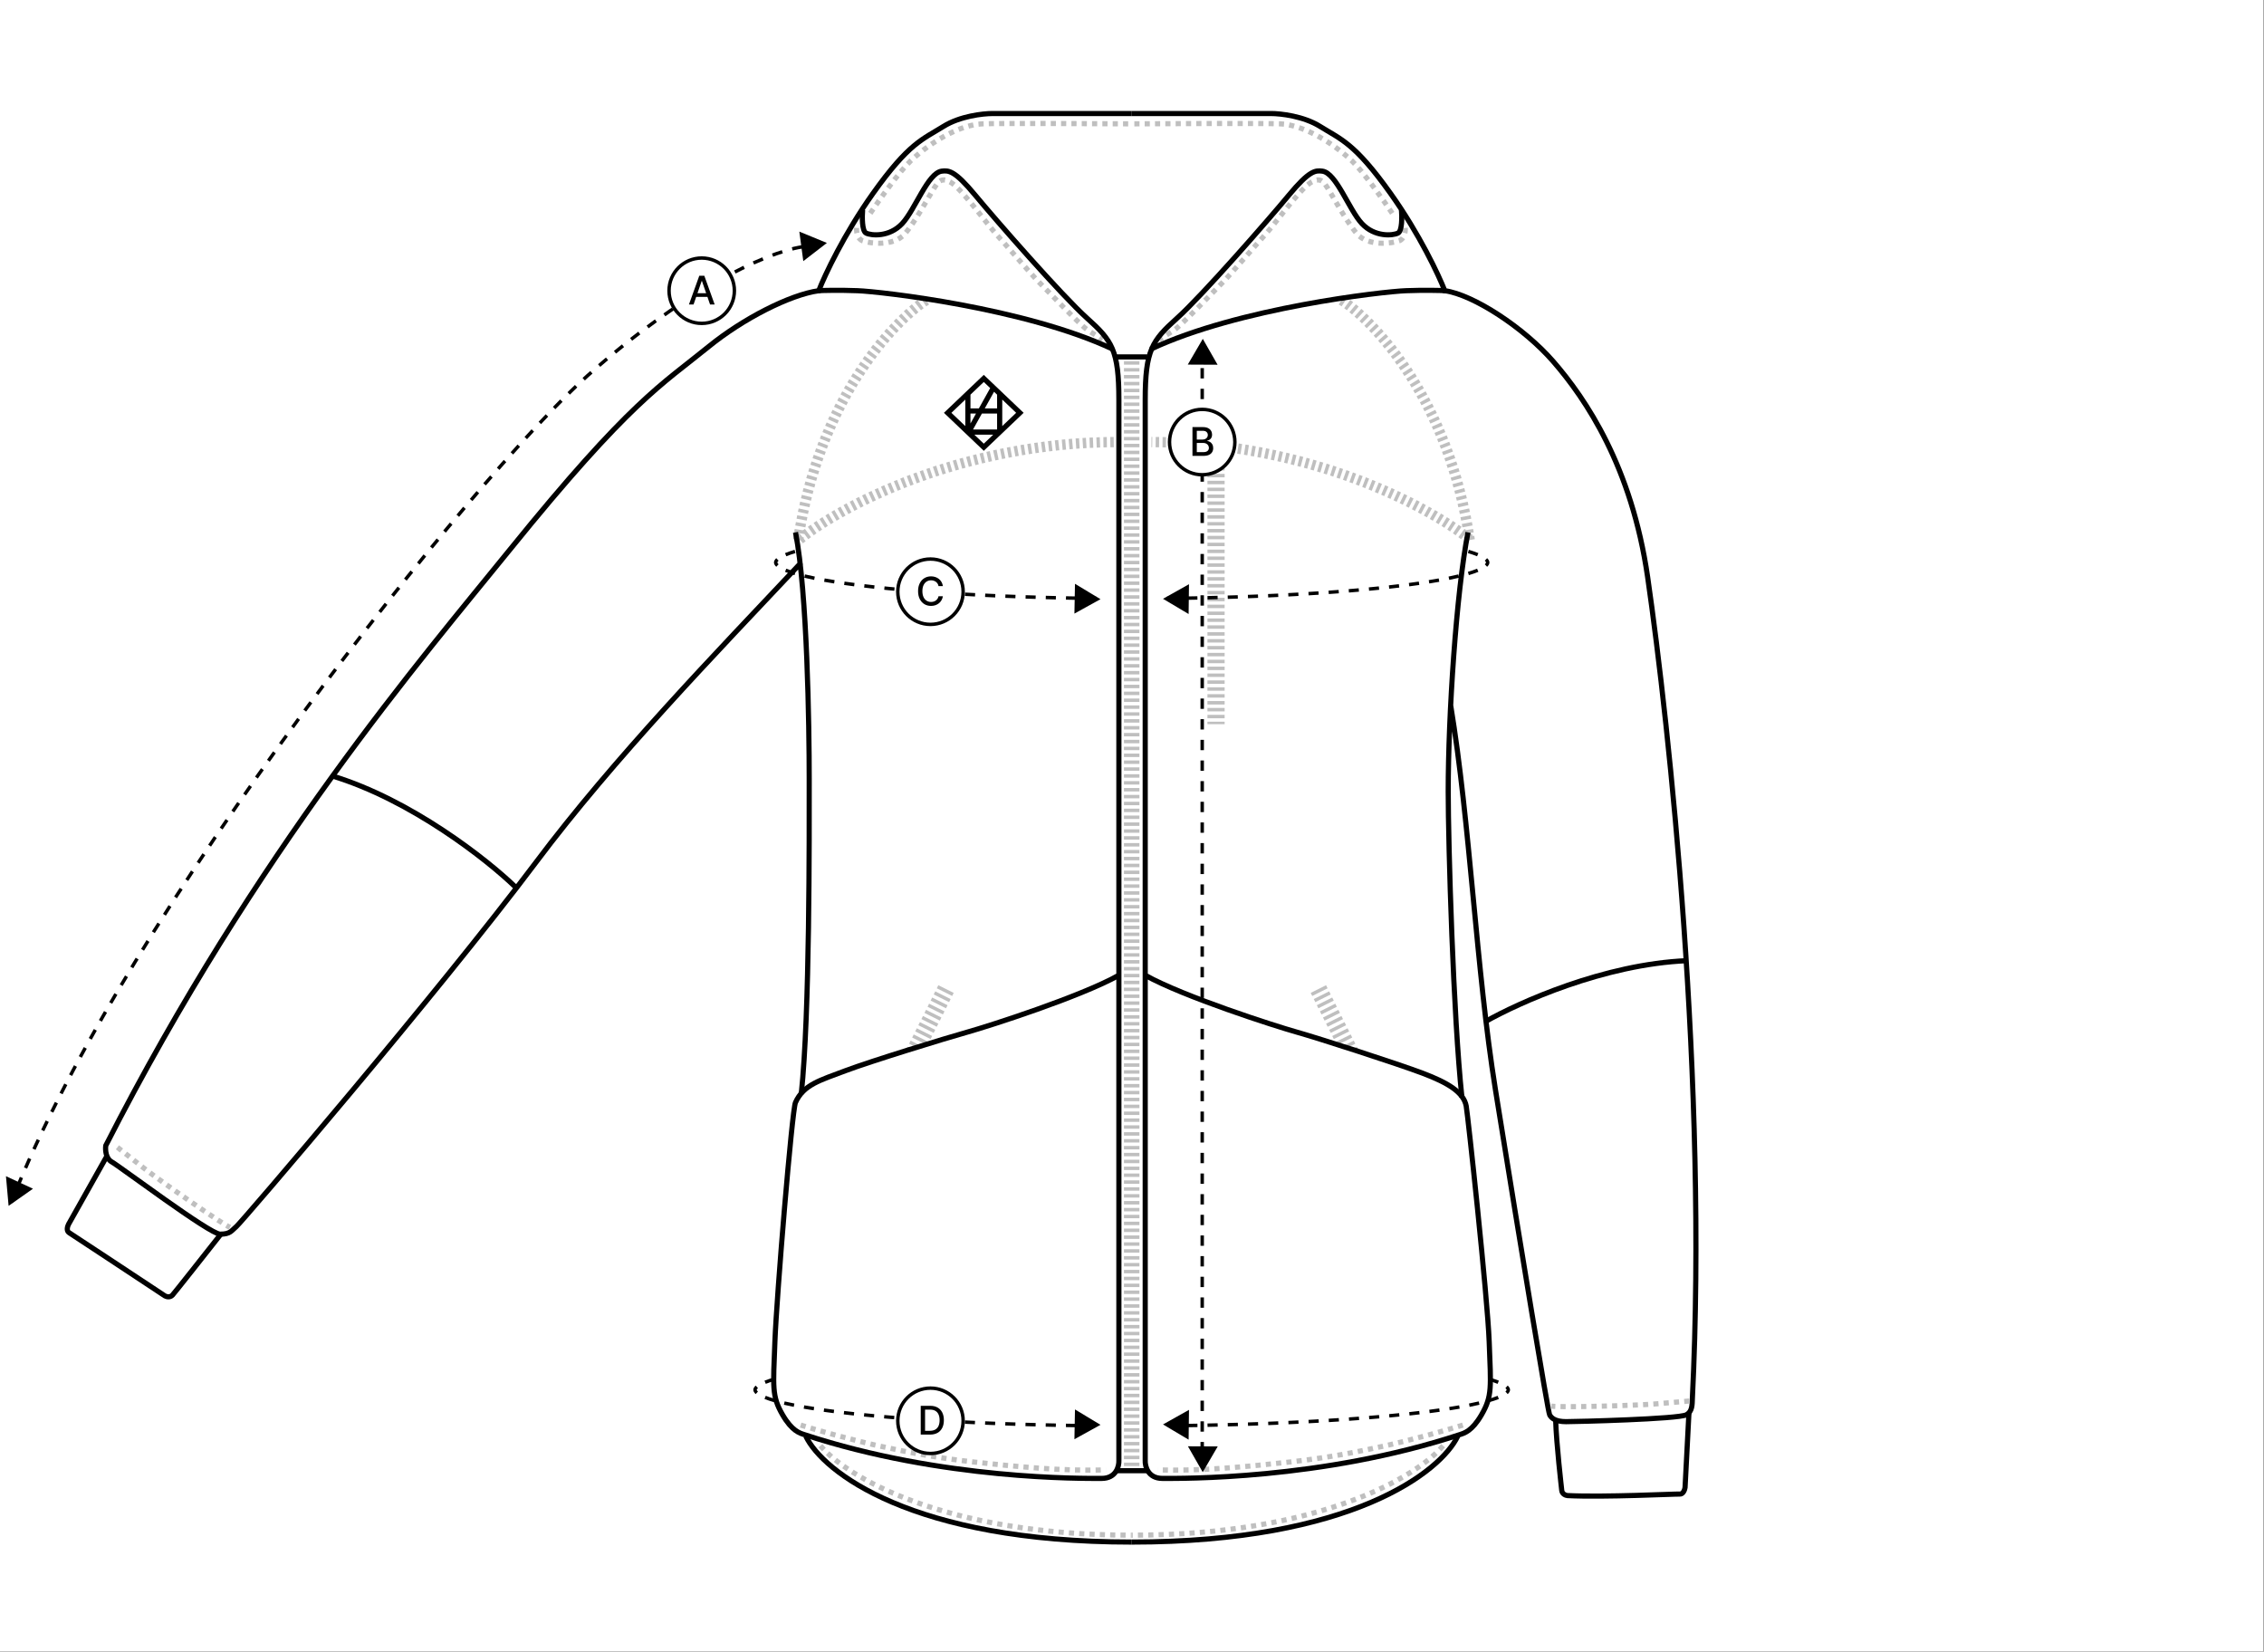 <svg xmlns="http://www.w3.org/2000/svg" fill="none" viewBox="0 0 2092 1526" height="1526" width="2092">
<rect x="0" y="0" width="2092" height="1526" fill="#808080" stroke="none"/>
<rect fill="white" height="1525.66" width="2091.43"></rect>
<path stroke-width="4.768" stroke="black" d="M475.975 819.251C450.566 794.674 380.169 738.966 306.461 716.746"></path>
<path stroke-dasharray="3.18 3.18" stroke-width="9.535" stroke="#BFBFBF" d="M738.992 498.225C776.339 468.295 887.426 408.434 1033 408.434"></path>
<path fill="white" d="M1109.29 673.04L1110.08 421.941H1138.69L1139.48 673.04H1109.29Z"></path>
<path stroke-dasharray="3.18 3.18" stroke-width="9.535" stroke="#BFBFBF" d="M1358 498.225C1320.65 468.295 1209.57 408.434 1063.99 408.434"></path>
<path stroke-dasharray="4.77 4.77" stroke-width="4.768" stroke="#BFBFBF" d="M791.515 210.572C791.25 213.751 791.992 220.584 797.077 222.491C803.434 224.875 825.684 228.054 836.014 216.134C846.344 204.215 859.852 178.787 863.031 174.02C866.209 169.252 869.388 162.101 879.718 169.252C890.048 176.404 912.297 207.391 921.038 216.927C929.778 226.462 952.822 253.479 959.974 260.631C967.125 267.782 998.91 301.156 1005.27 305.129C1010.35 308.308 1016.39 312.281 1018.78 313.87"></path>
<path stroke-dasharray="4.77 4.77" stroke-width="4.768" stroke="#BFBFBF" d="M1298.48 210.572C1298.74 213.751 1298 220.584 1292.91 222.491C1286.56 224.875 1264.31 228.054 1253.98 216.134C1243.65 204.215 1230.14 178.787 1226.96 174.02C1223.78 169.252 1220.6 162.101 1210.27 169.252C1199.94 176.404 1177.7 207.391 1168.95 216.927C1160.21 226.462 1137.17 253.479 1130.02 260.631C1122.87 267.782 1091.08 301.156 1084.73 305.129C1079.64 308.308 1073.6 312.281 1071.22 313.87"></path>
<path stroke-dasharray="3.18 3.18" stroke-width="9.535" stroke="#BFBFBF" d="M855.874 277.32C824.355 297.715 756.547 370.608 737.477 499.018"></path>
<path fill="white" d="M1108.56 673.04L1109.36 421.941H1137.96L1138.76 673.04H1108.56Z"></path>
<path stroke-dasharray="3.18 3.18" stroke-width="9.535" stroke="#BFBFBF" d="M1239.67 277.32C1271.19 297.715 1339 370.608 1358.07 499.018"></path>
<path stroke-width="4.768" stroke="black" d="M1372.3 944.004C1403.03 926.522 1482.12 890.764 1559.04 887.586"></path>
<path stroke-width="4.768" stroke="black" d="M894.357 363.618L909.042 349.633L917.942 358.109M894.357 363.618L875.668 381.417L894.357 399.217M894.357 363.618V379.722M894.357 399.217V379.722M894.357 399.217L894.802 399.641M894.357 399.217H923.726M923.726 399.217L909.042 413.202L894.802 399.641M923.726 399.217L942.416 381.417L923.726 363.618M923.726 399.217V379.722M923.726 363.618V379.722M923.726 363.618L917.942 358.109M894.357 379.722H923.726M917.942 358.109L894.802 399.641"></path>
<path stroke-dasharray="3.18 3.18" stroke-width="15.892" stroke="#BFBFBF" d="M1123.66 425.121V669.068"></path>
<path stroke-width="4.768" stroke="black" d="M98.452 1068.7L63.361 1131.1C62.373 1132.99 61.088 1137.2 63.845 1138.91C66.602 1140.61 123.993 1178.53 152.344 1197.28C153.741 1198.08 157.111 1199.05 159.411 1196.52C161.711 1193.98 190.16 1157.93 204.097 1140.23"></path>
<path stroke-dasharray="3.18 3.18" stroke-width="15.892" stroke="#BFBFBF" d="M874.155 913.809L844.754 972.61"></path>
<path fill="white" d="M867.799 963.078L836.809 971.024L865.415 986.917L867.799 963.078Z"></path>
<path stroke-dasharray="3.18 3.18" stroke-width="15.892" stroke="#BFBFBF" d="M1218.22 913.809L1247.62 972.61"></path>
<path fill="white" d="M1224.58 963.078L1255.57 971.024L1226.96 986.917L1224.58 963.078Z"></path>
<path stroke-width="4.768" stroke="black" d="M797.081 193.885C796.551 200.242 796.445 213.433 800.259 215.34C805.027 217.724 821.715 219.313 833.635 206.599C845.554 193.885 857.351 159.731 870.187 158.128C876.542 157.334 882.106 157.332 901.177 180.376C920.248 203.419 981.433 273.346 1004.48 294.006C1027.52 314.666 1033.88 323.406 1033.88 369.494C1033.88 392.215 1033.88 640.806 1033.88 901.092M1033.88 901.092C1033.88 1063.19 1033.88 1229.82 1033.88 1349.25C1034.14 1354.82 1031.33 1365.94 1017.99 1365.94C1001.3 1365.94 870.982 1367.53 743.048 1325.42C739.074 1324.11 731.844 1322.24 723.104 1307.14C713.057 1289.79 714.442 1281.71 716.032 1239.6C717.621 1197.48 731.841 1025.85 735.019 1018.7C742.436 1002.01 758.063 998.037 781.107 989.296C804.151 980.555 874.158 959.099 894.024 953.537C913.889 947.974 998.122 920.957 1033.88 901.092Z"></path>
<path stroke-width="4.768" stroke="black" d="M1295 193.885C1295.53 200.242 1295.64 213.433 1291.83 215.34C1287.06 217.724 1270.37 219.313 1258.45 206.599C1246.53 193.885 1234.73 159.731 1221.9 158.128C1215.54 157.334 1209.98 157.332 1190.91 180.376C1171.84 203.419 1110.65 273.346 1087.61 294.006C1064.57 314.666 1058.21 323.406 1058.21 369.494C1058.21 392.215 1058.21 640.806 1058.21 901.092M1058.21 901.092C1058.21 1063.19 1058.21 1229.82 1058.21 1349.25C1057.94 1354.82 1060.75 1365.94 1074.1 1365.94C1090.79 1365.94 1221.1 1367.53 1349.04 1325.42C1353.01 1324.11 1360.24 1322.24 1368.98 1307.14C1379.03 1289.79 1377.64 1281.71 1376.05 1239.6C1374.47 1197.48 1356.26 1029.57 1354.82 1021.88C1352.44 1009.16 1337.91 1000.42 1314.87 991.678C1291.83 982.937 1217.93 959.099 1198.06 953.537C1178.2 947.974 1093.96 920.957 1058.21 901.092Z"></path>
<path stroke-width="4.768" stroke="black" d="M1045.79 104.891H917.061C908.32 104.891 887.023 107.274 871.767 116.81C852.696 128.729 839.982 131.908 806.608 178.79C779.909 216.296 762.11 254.278 756.548 268.581C730.06 272.29 686.731 294.289 654.837 320.231C611.853 355.195 582.453 370.292 471.206 507.761C390.826 607.088 236.794 785.876 97.737 1058.43C97.207 1062.14 97.578 1070.35 103.299 1073.53C110.451 1077.5 193.885 1140.27 203.42 1140.27C212.956 1140.27 213.75 1137.1 218.518 1133.12C223.286 1129.15 404.383 917.782 495.044 797.001C567.811 700.058 660.446 604.704 740.398 519.68M740.398 1010.75C748.345 936.323 747.732 773.162 747.732 719.923C747.732 670.193 745.952 547.756 735.093 491.868"></path>
<path stroke-width="4.768" stroke="black" d="M755.754 268.578C760.786 268.313 775.143 267.942 792.306 268.578C813.761 269.372 947.256 284.473 1028.31 322.614"></path>
<path stroke-width="4.768" stroke="black" d="M744.629 1327.01C760.256 1359.59 842.367 1424.75 1045.79 1424.75"></path>
<path stroke-width="4.768" stroke="black" d="M1560.62 1305.55L1557.04 1374.41C1556.71 1376.52 1555.25 1380.67 1552.02 1380.41C1548.79 1380.15 1482.27 1383.51 1448.33 1381.8C1446.73 1381.62 1443.44 1380.4 1443.09 1377C1442.74 1373.59 1438.18 1334.43 1437.46 1311.91"></path>
<path stroke-width="4.768" stroke="black" d="M1045.77 104.891H1174.5C1183.24 104.891 1204.53 107.274 1219.79 116.81C1238.86 128.729 1251.57 131.908 1284.95 178.79C1311.65 216.296 1329.45 254.278 1335.01 268.581C1361.5 272.29 1408.04 302.75 1435.06 333.74C1465.44 368.588 1507.75 431.387 1522.47 533.188C1542.34 670.657 1578.1 1002.81 1563.8 1292.05C1563.53 1297.63 1563.96 1303.97 1558.24 1307.14C1551.09 1311.12 1456.52 1313.5 1446.99 1313.5C1437.45 1313.5 1433.48 1310.32 1431.89 1307.14C1430.3 1303.97 1406.45 1160.14 1381.82 1006.78C1363.9 895.231 1358.48 760.448 1340.45 651.586M1350.85 1013.93C1342.9 939.502 1338.19 780.778 1338.19 731.048C1338.19 661.121 1345.6 547.756 1356.46 491.868"></path>
<path stroke-width="4.768" stroke="black" d="M1335.82 268.578C1330.79 268.313 1316.44 267.942 1299.27 268.578C1277.82 269.372 1144.32 284.473 1063.27 322.614"></path>
<path stroke-width="4.768" stroke="black" d="M1346.95 1327.01C1331.32 1359.59 1249.21 1424.75 1045.79 1424.75"></path>
<path stroke-dasharray="3.18 3.18" stroke-width="14.303" stroke="#BFBFBF" d="M1045.71 333.738L1045.71 1355.61"></path>
<path stroke-width="4.768" stroke="black" d="M1031.41 1358.8H1061.61"></path>
<path stroke-width="4.768" stroke="black" d="M1031.48 329.766H1060.09"></path>
<path stroke-dasharray="4.77 4.77" stroke-width="4.768" stroke="#BFBFBF" d="M108.496 1060.02C111.111 1062.11 119.63 1068.87 132.78 1079.14C149.217 1091.98 206.535 1131.75 212.499 1133.95"></path>
<path stroke-dasharray="4.77 4.77" stroke-width="4.768" stroke="#BFBFBF" d="M1561.01 1294.43C1557.68 1294.74 1546.85 1295.71 1530.22 1297.08C1509.43 1298.79 1439.68 1300.56 1433.49 1299.13"></path>
<path stroke-dasharray="4.77 4.77" stroke-width="4.768" stroke="#BFBFBF" d="M739.863 1316.68C754.696 1321.44 791.037 1331.3 811.379 1335.75C836.806 1341.31 863.823 1346.87 900.376 1350.84C936.928 1354.82 983.81 1359.59 1021.95 1358"></path>
<path stroke-dasharray="4.77 4.77" stroke-width="4.768" stroke="#BFBFBF" d="M1351.72 1316.68C1336.89 1321.44 1300.55 1331.3 1280.2 1335.75C1254.78 1341.31 1227.76 1346.87 1191.21 1350.84C1154.65 1354.82 1107.77 1359.59 1069.63 1358"></path>
<path stroke-dasharray="4.77 4.77" stroke-width="4.768" stroke="#BFBFBF" d="M758.141 1335.75C781.449 1363.83 871.612 1418.39 1045.79 1418.39"></path>
<path stroke-dasharray="4.77 4.77" stroke-width="4.768" stroke="#BFBFBF" d="M1333.44 1335.75C1310.13 1363.83 1219.97 1418.39 1045.79 1418.39"></path>
<path fill="black" d="M1074.65 553.237L1098.31 567.304L1098.66 539.78L1074.65 553.237Z"></path>
<path fill="black" d="M1016.89 553.593L993.311 539.388L992.797 566.909L1016.89 553.593Z"></path>
<path fill="black" d="M1074.65 1316.07L1098.31 1330.14L1098.66 1302.61L1074.65 1316.07Z"></path>
<path fill="black" d="M1016.89 1316.43L993.311 1302.22L992.797 1329.74L1016.89 1316.43Z"></path>
<path fill="black" d="M1111.42 313.082L1097.54 336.854L1125.07 336.986L1111.42 313.082Z"></path>
<path fill="black" d="M1111.36 1360.17L1125.22 1336.39L1097.69 1336.27L1111.36 1360.17Z"></path>
<path stroke-dasharray="9.54 9.54" stroke-width="3.178" stroke="black" d="M1110.87 321.027L1110.87 1355.62"></path>
<path fill="black" d="M1393.15 1288.04L1391.03 1285.66C1392.15 1284.67 1392.17 1284.15 1392.17 1284.1C1392.17 1284.04 1392.15 1283.52 1391.03 1282.53L1393.15 1280.16C1394.6 1281.45 1395.34 1282.76 1395.34 1284.1C1395.34 1285.43 1394.6 1286.74 1393.15 1288.04ZM1385.01 1275.62L1383.82 1278.57C1381.44 1277.61 1378.6 1276.66 1375.3 1275.71L1376.19 1272.65C1379.55 1273.62 1382.5 1274.62 1385.01 1275.62ZM715.24 1272.65L716.122 1275.71C712.83 1276.66 709.988 1277.61 707.602 1278.57L706.417 1275.62C708.927 1274.62 711.876 1273.62 715.24 1272.65ZM698.278 1280.16L700.393 1282.53C699.281 1283.52 699.26 1284.04 699.26 1284.1C699.26 1284.15 699.281 1284.67 700.393 1285.66L698.278 1288.04C696.827 1286.74 696.082 1285.43 696.082 1284.1C696.082 1282.76 696.827 1281.45 698.278 1280.16ZM706.417 1292.57L707.602 1289.62C709.988 1290.58 712.83 1291.54 716.122 1292.49L715.24 1295.54C711.876 1294.57 708.928 1293.58 706.417 1292.57ZM724.337 1297.89L725.057 1294.79C727.856 1295.44 730.856 1296.09 734.05 1296.72L733.433 1299.84C730.208 1299.2 727.174 1298.55 724.337 1297.89ZM742.622 1301.54L743.165 1298.41C746.097 1298.91 749.155 1299.41 752.337 1299.91L751.851 1303.05C748.652 1302.55 745.574 1302.05 742.622 1301.54ZM761.101 1304.41L761.541 1301.26C764.527 1301.68 767.605 1302.09 770.77 1302.49L770.368 1305.65C767.19 1305.24 764.1 1304.83 761.101 1304.41ZM779.656 1306.78L780.025 1303.62C783.051 1303.98 786.146 1304.33 789.31 1304.67L788.969 1307.83C785.796 1307.49 782.691 1307.14 779.656 1306.78ZM798.304 1308.8C801.335 1309.1 804.421 1309.4 807.562 1309.69L807.856 1306.53C804.723 1306.24 801.644 1305.94 798.621 1305.64L798.304 1308.8ZM816.857 1310.53L817.132 1307.36C820.191 1307.63 823.298 1307.89 826.45 1308.14L826.194 1311.31C823.036 1311.06 819.923 1310.79 816.857 1310.53ZM835.54 1312.04L835.779 1308.87C838.829 1309.1 841.918 1309.32 845.046 1309.54L844.823 1312.72C841.69 1312.5 838.596 1312.27 835.54 1312.04ZM854.159 1313.35L854.367 1310.18C857.45 1310.38 860.566 1310.58 863.715 1310.77L863.521 1313.94C860.367 1313.75 857.246 1313.55 854.159 1313.35ZM872.812 1314.49L872.993 1311.32C876.077 1311.49 879.191 1311.67 882.333 1311.83L882.165 1315.01C879.019 1314.84 875.901 1314.67 872.812 1314.49ZM891.505 1315.48C894.586 1315.64 897.692 1315.78 900.823 1315.93L900.968 1312.75C897.841 1312.61 894.738 1312.46 891.661 1312.31L891.505 1315.48ZM910.204 1316.34L910.337 1313.16C913.413 1313.29 916.51 1313.42 919.63 1313.54L919.507 1316.71C916.384 1316.59 913.282 1316.47 910.204 1316.34ZM928.862 1317.06L928.975 1313.88C932.066 1313.99 935.176 1314.1 938.307 1314.2L938.204 1317.38C935.071 1317.27 931.956 1317.17 928.862 1317.06ZM947.539 1317.66L947.632 1314.49C950.734 1314.58 953.854 1314.66 956.991 1314.74L956.908 1317.92C953.768 1317.84 950.644 1317.75 947.539 1317.66ZM966.227 1318.15L966.301 1314.97C969.409 1315.05 972.533 1315.11 975.673 1315.18L975.608 1318.36C972.465 1318.29 969.338 1318.22 966.227 1318.15ZM984.921 1318.53L984.977 1315.35C988.083 1315.41 991.203 1315.46 994.337 1315.51L994.29 1318.68C991.154 1318.64 988.03 1318.59 984.921 1318.53ZM1097.14 1318.68L1097.09 1315.51C1100.22 1315.46 1103.34 1315.41 1106.45 1315.35L1106.5 1318.53C1103.4 1318.59 1100.27 1318.64 1097.14 1318.68ZM1115.82 1318.36L1115.75 1315.18C1118.89 1315.11 1122.02 1315.05 1125.13 1314.97L1125.2 1318.15C1122.09 1318.22 1118.96 1318.29 1115.82 1318.36ZM1134.52 1317.92L1134.43 1314.74C1137.57 1314.66 1140.69 1314.58 1143.79 1314.49L1143.89 1317.66C1140.78 1317.75 1137.66 1317.84 1134.52 1317.92ZM1153.22 1317.38L1153.12 1314.2C1156.25 1314.1 1159.36 1313.99 1162.45 1313.88L1162.56 1317.06C1159.47 1317.17 1156.36 1317.27 1153.22 1317.38ZM1171.92 1316.71L1171.8 1313.54C1174.92 1313.42 1178.01 1313.29 1181.09 1313.16L1181.22 1316.34C1178.14 1316.47 1175.04 1316.59 1171.92 1316.71ZM1190.6 1315.93L1190.46 1312.75C1193.59 1312.61 1196.69 1312.46 1199.76 1312.31L1199.92 1315.48C1196.84 1315.64 1193.73 1315.78 1190.6 1315.93ZM1209.26 1315.01L1209.09 1311.83C1212.23 1311.67 1215.35 1311.49 1218.43 1311.32L1218.61 1314.49C1215.53 1314.67 1212.41 1314.84 1209.26 1315.01ZM1227.9 1313.94L1227.71 1310.77C1230.86 1310.58 1233.98 1310.38 1237.06 1310.18L1237.27 1313.35C1234.18 1313.55 1231.06 1313.75 1227.9 1313.94ZM1246.6 1312.72L1246.38 1309.54C1249.51 1309.32 1252.6 1309.1 1255.65 1308.87L1255.89 1312.04C1252.83 1312.27 1249.74 1312.5 1246.6 1312.72ZM1265.23 1311.31L1264.98 1308.14C1268.13 1307.89 1271.23 1307.63 1274.29 1307.36L1274.57 1310.53C1271.5 1310.79 1268.39 1311.06 1265.23 1311.31ZM1283.86 1309.69C1287 1309.4 1290.09 1309.1 1293.12 1308.8L1292.81 1305.64C1289.78 1305.94 1286.7 1306.24 1283.57 1306.53L1283.86 1309.69ZM1302.46 1307.83L1302.12 1304.67C1305.28 1304.33 1308.38 1303.98 1311.4 1303.62L1311.77 1306.78C1308.74 1307.14 1305.63 1307.49 1302.46 1307.83ZM1321.06 1305.65L1320.66 1302.49C1323.82 1302.09 1326.9 1301.68 1329.88 1301.26L1330.32 1304.41C1327.33 1304.83 1324.24 1305.24 1321.06 1305.65ZM1339.57 1303.05L1339.09 1299.91C1342.27 1299.41 1345.33 1298.91 1348.26 1298.41L1348.8 1301.54C1345.85 1302.05 1342.77 1302.55 1339.57 1303.05ZM1357.99 1299.84L1357.38 1296.72C1360.57 1296.09 1363.57 1295.44 1366.37 1294.79L1367.09 1297.89C1364.25 1298.55 1361.22 1299.2 1357.99 1299.84ZM1376.19 1295.54L1375.3 1292.49C1378.6 1291.54 1381.44 1290.58 1383.82 1289.62L1385.01 1292.57C1382.5 1293.58 1379.55 1294.57 1376.19 1295.54Z" clip-rule="evenodd" fill-rule="evenodd"></path>
<path fill="black" d="M1374.15 523.667L1371.99 521.342C1373.04 520.357 1373.1 519.81 1373.1 519.683C1373.1 519.557 1373.04 519.01 1371.99 518.025L1374.15 515.7C1375.56 517.007 1376.28 518.337 1376.28 519.683C1376.28 521.03 1375.56 522.359 1374.15 523.667ZM1366.07 511.026L1364.85 513.962C1362.48 512.978 1359.65 511.995 1356.37 511.019L1357.28 507.973C1360.63 508.97 1363.57 509.989 1366.07 511.026ZM734.155 507.973L735.061 511.019C731.784 511.995 728.956 512.978 726.586 513.962L725.367 511.026C727.865 509.989 730.802 508.971 734.155 507.973ZM717.278 515.7C715.876 517.007 715.156 518.337 715.156 519.683C715.156 521.03 715.876 522.36 717.278 523.667L719.446 521.342C718.389 520.357 718.335 519.81 718.335 519.683C718.335 519.557 718.389 519.01 719.446 518.025L717.278 515.7ZM725.368 528.34L726.586 525.405C728.956 526.389 731.784 527.372 735.061 528.348L734.155 531.394C730.802 530.396 727.866 529.378 725.368 528.34ZM743.166 533.79L743.906 530.699C746.71 531.371 749.717 532.033 752.92 532.684L752.287 535.799C749.052 535.141 746.009 534.471 743.166 533.79ZM761.494 537.546C764.448 538.071 767.527 538.586 770.729 539.093L771.225 535.953C768.042 535.45 764.982 534.937 762.05 534.417L761.494 537.546ZM779.971 540.481L780.42 537.334C783.4 537.76 786.47 538.177 789.628 538.588L789.219 541.74C786.048 541.328 782.965 540.908 779.971 540.481ZM798.475 542.891L798.851 539.735C801.862 540.094 804.944 540.446 808.092 540.791L807.745 543.951C804.588 543.604 801.497 543.251 798.475 542.891ZM817.037 544.93L817.357 541.768C820.399 542.076 823.498 542.379 826.65 542.675L826.353 545.839C823.193 545.542 820.087 545.239 817.037 544.93ZM835.7 546.684L835.976 543.518C839.015 543.783 842.1 544.042 845.229 544.295L844.973 547.463C841.837 547.209 838.746 546.95 835.7 546.684ZM854.273 548.19L854.512 545.02C857.581 545.251 860.689 545.477 863.835 545.697L863.613 548.867C860.462 548.647 857.348 548.421 854.273 548.19ZM872.952 549.497L873.158 546.325C876.218 546.524 879.311 546.718 882.437 546.906L882.246 550.079C879.115 549.89 876.017 549.696 872.952 549.497ZM891.587 550.621L891.764 547.448C894.847 547.62 897.959 547.787 901.099 547.949L900.936 551.123C897.791 550.961 894.675 550.794 891.587 550.621ZM910.239 551.585L910.39 548.41C913.479 548.557 916.594 548.699 919.732 548.836L919.594 552.012C916.451 551.874 913.332 551.732 910.239 551.585ZM928.925 552.402L929.052 549.226C932.135 549.349 935.24 549.467 938.366 549.581L938.25 552.757C935.12 552.644 932.012 552.525 928.925 552.402ZM947.626 553.081L947.731 549.905C950.809 550.006 953.907 550.102 957.023 550.194L956.93 553.371C953.81 553.279 950.708 553.183 947.626 553.081ZM966.283 553.631L966.366 550.453C969.459 550.534 972.569 550.61 975.695 550.681L975.623 553.859C972.493 553.787 969.379 553.711 966.283 553.631ZM984.957 554.057L985.019 550.879C988.123 550.94 991.241 550.997 994.375 551.048L994.322 554.226C991.186 554.175 988.064 554.118 984.957 554.057ZM1003.64 554.366L1003.68 551.188C1006.79 551.23 1009.91 551.267 1013.04 551.299L1013.01 554.478C1009.87 554.445 1006.75 554.408 1003.64 554.366ZM1078.42 554.478L1078.39 551.299C1081.52 551.267 1084.64 551.23 1087.75 551.188L1087.79 554.366C1084.68 554.408 1081.56 554.445 1078.42 554.478ZM1097.11 554.226L1097.06 551.048C1100.19 550.997 1103.31 550.94 1106.41 550.879L1106.48 554.057C1103.37 554.118 1100.25 554.175 1097.11 554.226ZM1115.81 553.859L1115.74 550.681C1118.86 550.61 1121.97 550.534 1125.07 550.453L1125.15 553.631C1122.05 553.711 1118.94 553.787 1115.81 553.859ZM1134.5 553.371L1134.41 550.194C1137.53 550.102 1140.62 550.006 1143.7 549.905L1143.81 553.082C1140.72 553.183 1137.62 553.279 1134.5 553.371ZM1153.18 552.757L1153.07 549.581C1156.19 549.467 1159.3 549.349 1162.38 549.226L1162.51 552.402C1159.42 552.525 1156.31 552.644 1153.18 552.757ZM1171.84 552.012L1171.7 548.836C1174.84 548.699 1177.95 548.557 1181.04 548.41L1181.19 551.585C1178.1 551.732 1174.98 551.874 1171.84 552.012ZM1190.5 551.123C1193.64 550.961 1196.76 550.794 1199.85 550.621L1199.67 547.448C1196.59 547.62 1193.47 547.787 1190.33 547.949L1190.5 551.123ZM1209.19 550.079L1209 546.906C1212.12 546.718 1215.21 546.524 1218.27 546.325L1218.48 549.497C1215.42 549.696 1212.32 549.89 1209.19 550.079ZM1227.82 548.867L1227.6 545.697C1230.74 545.477 1233.85 545.251 1236.92 545.02L1237.16 548.19C1234.08 548.421 1230.97 548.647 1227.82 548.867ZM1246.46 547.463L1246.2 544.295C1249.33 544.042 1252.42 543.783 1255.46 543.518L1255.73 546.684C1252.69 546.95 1249.6 547.21 1246.46 547.463ZM1265.08 545.839L1264.78 542.675C1267.93 542.379 1271.03 542.076 1274.08 541.768L1274.4 544.93C1271.35 545.239 1268.24 545.542 1265.08 545.839ZM1283.69 543.951L1283.34 540.791C1286.49 540.446 1289.57 540.094 1292.58 539.735L1292.96 542.891C1289.94 543.251 1286.84 543.604 1283.69 543.951ZM1302.21 541.74L1301.8 538.588C1304.96 538.177 1308.03 537.76 1311.01 537.334L1311.46 540.481C1308.47 540.908 1305.38 541.328 1302.21 541.74ZM1320.7 539.093L1320.21 535.953C1323.39 535.45 1326.45 534.937 1329.38 534.417L1329.94 537.546C1326.99 538.071 1323.91 538.586 1320.7 539.093ZM1339.15 535.799L1338.51 532.684C1341.72 532.033 1344.72 531.371 1347.53 530.699L1348.27 533.79C1345.42 534.471 1342.38 535.141 1339.15 535.799ZM1357.28 531.394L1356.37 528.348C1359.65 527.372 1362.48 526.389 1364.85 525.405L1366.07 528.34C1363.57 529.378 1360.63 530.396 1357.28 531.394Z" clip-rule="evenodd" fill-rule="evenodd"></path>
<path fill="black" d="M764.064 224.457L738.606 213.989L742.27 241.271L764.064 224.457Z"></path>
<path fill="black" d="M7.95 1114.12L30.469 1098.29L5.5 1086.71L7.95 1114.12Z"></path>
<path stroke-dasharray="9.54 9.54" stroke-width="3.178" stroke="black" d="M741.378 228.059C705.885 233.356 628.543 270.968 542.724 347.251C439.249 439.229 118.4 837.529 10.332 1110.88"></path>
<circle stroke-width="3.178" stroke="black" fill="white" r="30.195" cy="268.585" cx="648.406"></circle>
<path fill="black" d="M640.861 281.336H636.604L646.17 254.752H650.804L660.371 281.336H656.113L648.598 259.581H648.39L640.861 281.336ZM641.575 270.926H655.386V274.301H641.575V270.926Z"></path>
<circle stroke-width="3.178" stroke="black" fill="white" r="30.195" cy="408.437" cx="1110.87"></circle>
<path fill="black" d="M1101.87 421.188V394.604H1111.61C1113.5 394.604 1115.06 394.916 1116.29 395.539C1117.53 396.153 1118.46 396.988 1119.07 398.044C1119.69 399.091 1119.99 400.272 1119.99 401.587C1119.99 402.695 1119.79 403.63 1119.38 404.391C1118.98 405.144 1118.43 405.75 1117.75 406.208C1117.07 406.658 1116.33 406.987 1115.52 407.195V407.454C1116.4 407.498 1117.26 407.783 1118.1 408.311C1118.95 408.83 1119.65 409.57 1120.2 410.531C1120.76 411.491 1121.03 412.659 1121.03 414.035C1121.03 415.394 1120.71 416.614 1120.07 417.696C1119.44 418.769 1118.46 419.621 1117.14 420.253C1115.81 420.876 1114.12 421.188 1112.06 421.188H1101.87ZM1105.88 417.748H1111.67C1113.59 417.748 1114.97 417.376 1115.8 416.631C1116.63 415.887 1117.05 414.957 1117.05 413.841C1117.05 413.001 1116.84 412.231 1116.41 411.53C1115.99 410.829 1115.38 410.271 1114.59 409.856C1113.82 409.44 1112.89 409.233 1111.82 409.233H1105.88V417.748ZM1105.88 406.104H1111.26C1112.16 406.104 1112.97 405.931 1113.69 405.585C1114.41 405.239 1114.99 404.755 1115.41 404.131C1115.84 403.5 1116.06 402.756 1116.06 401.899C1116.06 400.8 1115.68 399.878 1114.91 399.134C1114.14 398.39 1112.95 398.018 1111.36 398.018H1105.88V406.104Z"></path>
<circle stroke-width="3.178" stroke="black" fill="white" r="30.195" cy="546.703" cx="859.777"></circle>
<path fill="black" d="M871.269 541.514H867.22C867.064 540.649 866.774 539.888 866.35 539.23C865.926 538.572 865.407 538.014 864.792 537.555C864.178 537.097 863.49 536.751 862.728 536.517C861.976 536.283 861.175 536.167 860.327 536.167C858.795 536.167 857.424 536.552 856.212 537.322C855.01 538.092 854.058 539.221 853.357 540.71C852.664 542.198 852.318 544.015 852.318 546.161C852.318 548.325 852.664 550.151 853.357 551.639C854.058 553.127 855.014 554.252 856.225 555.014C857.437 555.775 858.8 556.156 860.314 556.156C861.154 556.156 861.95 556.044 862.702 555.819C863.464 555.585 864.152 555.243 864.766 554.793C865.381 554.343 865.9 553.794 866.324 553.145C866.757 552.487 867.055 551.734 867.22 550.886L871.269 550.899C871.053 552.206 870.633 553.409 870.01 554.508C869.396 555.598 868.604 556.541 867.635 557.337C866.674 558.125 865.575 558.735 864.338 559.168C863.101 559.6 861.751 559.817 860.288 559.817C857.986 559.817 855.935 559.271 854.136 558.181C852.336 557.082 850.916 555.511 849.878 553.469C848.848 551.427 848.333 548.991 848.333 546.161C848.333 543.323 848.853 540.887 849.891 538.854C850.929 536.811 852.349 535.245 854.149 534.155C855.948 533.056 857.995 532.506 860.288 532.506C861.699 532.506 863.014 532.71 864.234 533.116C865.463 533.514 866.566 534.103 867.544 534.882C868.522 535.652 869.331 536.595 869.971 537.711C870.612 538.819 871.044 540.087 871.269 541.514Z"></path>
<circle stroke-width="3.178" stroke="black" fill="white" r="30.195" cy="1312.71" cx="859.777"></circle>
<path fill="black" d="M859.382 1325.46H850.776V1298.87H859.654C862.259 1298.87 864.496 1299.41 866.365 1300.47C868.234 1301.53 869.667 1303.04 870.662 1305.03C871.666 1307 872.167 1309.37 872.167 1312.13C872.167 1314.9 871.661 1317.28 870.649 1319.27C869.645 1321.26 868.191 1322.79 866.287 1323.86C864.384 1324.92 862.082 1325.46 859.382 1325.46ZM854.787 1321.95H859.161C861.186 1321.95 862.869 1321.57 864.211 1320.81C865.552 1320.04 866.556 1318.93 867.222 1317.47C867.888 1316.01 868.221 1314.23 868.221 1312.13C868.221 1310.04 867.888 1308.27 867.222 1306.82C866.564 1305.36 865.582 1304.26 864.275 1303.51C862.969 1302.75 861.346 1302.38 859.408 1302.38H854.787V1321.95Z"></path>
<path stroke-dasharray="4.77 4.77" stroke-width="4.768" stroke="#BFBFBF" d="M804.152 197.07C812.363 184.886 831.328 158.134 841.499 148.599C862.159 129.23 888.382 115.225 907.452 114.43C922.709 113.794 1005.72 114.163 1044.92 114.427"></path>
<path stroke-dasharray="4.77 4.77" stroke-width="4.768" stroke="#BFBFBF" d="M1286.48 197.064C1278.27 184.88 1259.31 158.127 1249.14 148.592C1228.48 129.223 1202.26 115.218 1183.18 114.424C1167.93 113.788 1084.12 114.163 1044.92 114.428"></path>
</svg>
